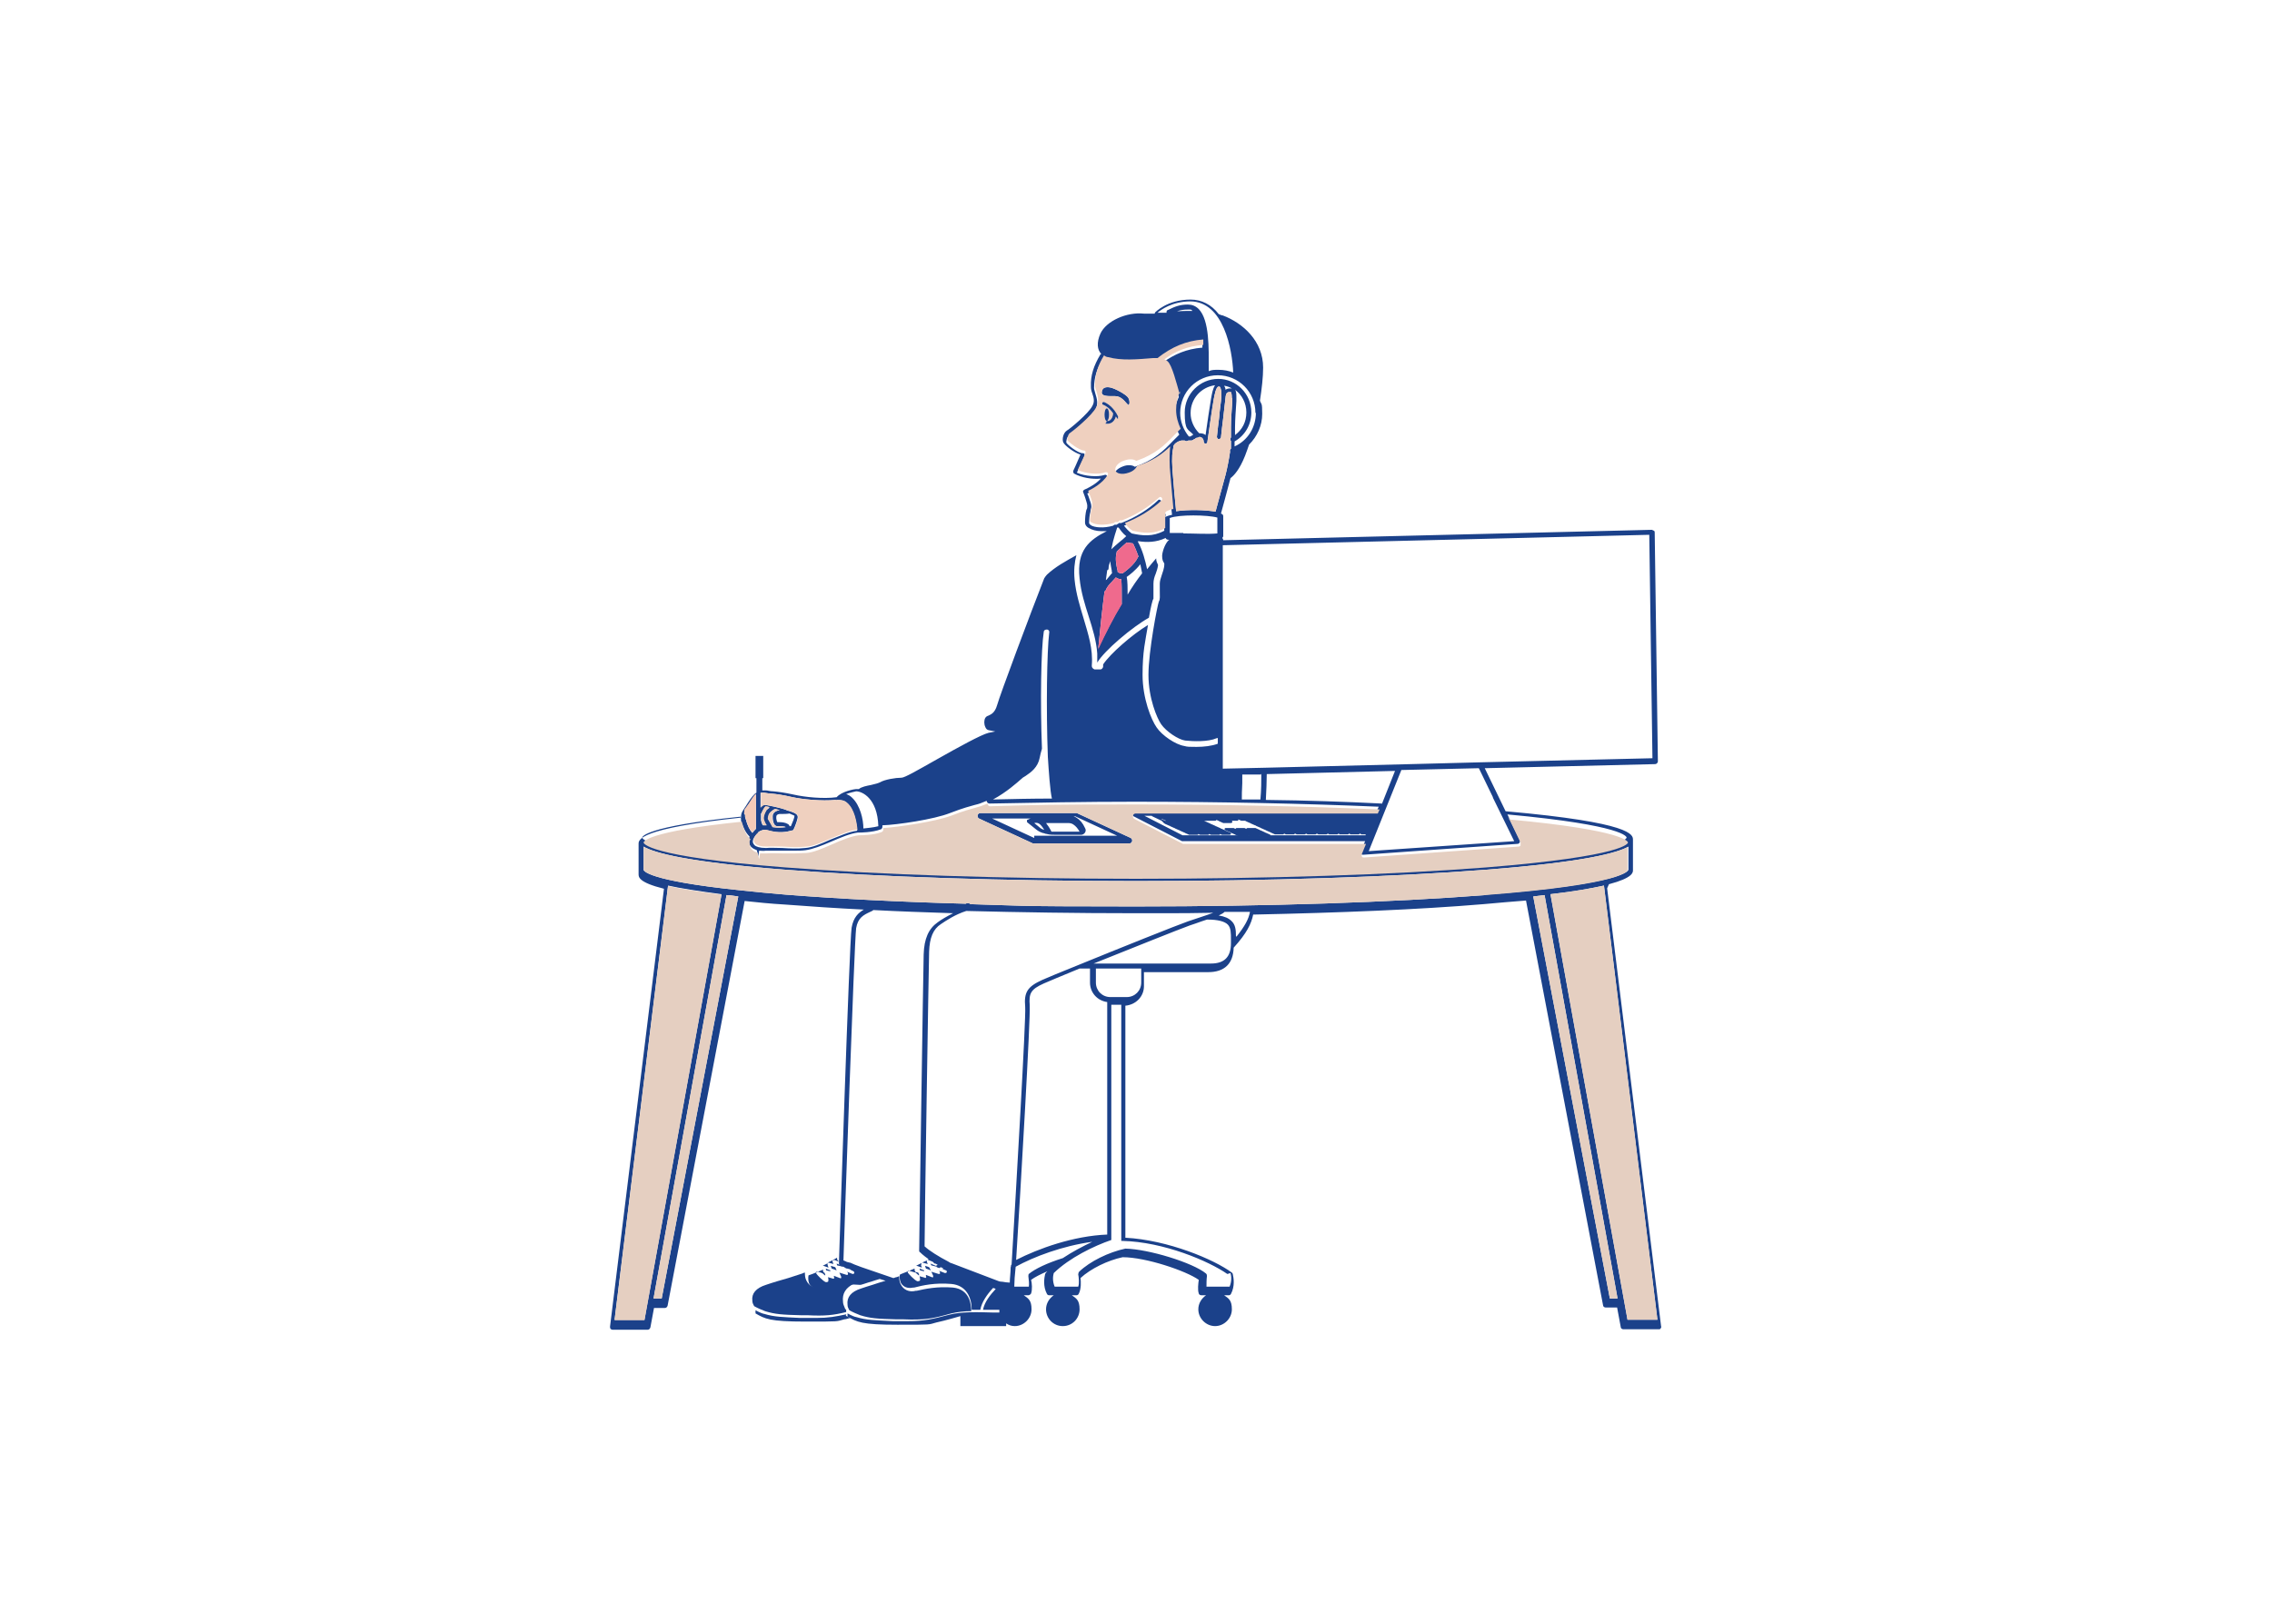 <?xml version="1.0" encoding="UTF-8"?>
<svg id="Layer_1" xmlns="http://www.w3.org/2000/svg" version="1.1" viewBox="0 0 501.3 358.3">
  <!-- Generator: Adobe Illustrator 29.3.1, SVG Export Plug-In . SVG Version: 2.1.0 Build 151)  -->
  <defs>
    <style>
      .st0 {
        fill: #e5cfc1;
      }

      .st1 {
        fill: #ef6a8d;
      }

      .st2 {
        fill: #1b418a;
      }

      .st3 {
        fill: #f4cab8;
      }

      .st4 {
        fill: #efd0bf;
      }
    </style>
  </defs>
  <path class="st2" d="M248.8,89.2c-.6-.5-1.3-1.8-2.8-1.8-1.5,0-3,.1-2.9-.9.1-1,.9-1.2,1.9-1s3.4,1.5,3.9,2.2.4,2.1-.2,1.5Z"/>
  <path class="st2" d="M249.5,184.9l-11.9-5.5c0,0-.2,0-.2,0h-21.1c-.3,0-.5.2-.6.5,0,.3,0,.5.3.7l11.9,5.5c0,0,.2,0,.2,0h21.1c.3,0,.5-.2.6-.5,0-.3,0-.5-.3-.7ZM235.7,181.6c.4,0,.8.1,1.1.3.6.4,1,.9,1.4,1.6h-5.3c-.3,0-.6,0-.9,0-.4-.8-.8-1.4-1.2-1.9h4.9ZM230.4,183.1c-.4-.1-.8-.3-1.1-.6l-1.1-.9c.9-.2,1.4.2,2.2,1.5ZM228.2,184.9l-9.3-4.3h8.6c-.3,0-.5.2-.8.3,0,0,0,0,0,0,0,0,0,0-.1,0,0,0,0,0,0,0h0c0,0,0,0,0,0,0,0,0,0,0,.1,0,0,0,0,0,.1,0,0,0,0,0,.1s0,0,0,.1c0,0,0,0,0,0,0,0,0,0,0,0,0,0,0,0,0,0,0,0,0,0,0,.1s0,0,0,0l2,1.6c.5.4.9.6,1.5.8.3,0,.5.2.8.2.7.2,1.4.2,2.1.2h5.5c.4,0,.7-.2.9-.5.2-.3.2-.7,0-1-.5-1.1-1.1-1.8-1.9-2.3-.2-.1-.5-.3-.7-.3h.4l9.3,4.3h-18.3Z"/>
  <path class="st2" d="M355,195.1c5.3-1.4,5.3-2.6,5.3-3.1v-6.7c0-1.1,0-3.8-28.1-6.3l-4.6-9.5,37.6-.9c.3,0,.6-.3.6-.6l-.7-50.5c0-.2,0-.3-.2-.4-.1-.1-.3-.1-.4-.2l-94.6,2.3c0-.2-.1-.3-.2-.5,0-.1.2-.2.2-.4v-4.4c0-.2-.1-.4-.3-.5,0,0-.1,0-.2-.1.4-1.5,1.6-5.8,2.1-7.8.8-.6,2-1.9,3.2-4.9.3-.8.6-1.6.9-2.5,1.8-1.8,2.9-4.2,2.9-6.8s-.2-2-.5-2.9c.4-2.6.7-5.2.7-7.3,0-5.8-4.4-9.8-8.9-11.5-.3,0-.6-.2-.9-.3-1.6-2.1-3.8-3.2-6.2-3.2-5.2,0-7.8,2.8-7.9,2.9,0,0,0,.1,0,.2-.9,0-1.7,0-2.4,0-3.8-.4-8.3,1.6-9.6,4.4-.9,2-.7,3.6.2,4.5,0,0-.1,0-.2.1-1.5,2.5-2.2,4.7-2.1,7.1,0,.5.1,1,.3,1.5.3.9.6,1.8,0,2.8-.8,1.6-5,5.1-5.6,5.4-.8.5-1.1,1.9-.8,2.6.3.7,2.4,2.3,3.8,2.7-.8,1.9-1.6,3.6-1.6,3.6,0,.2,0,.5.2.6,1.6.9,4,1.3,5.9,1.1-1.1,1.2-2.5,1.9-3.3,2.3-.1,0-.3.1-.4.2-.2.1-.3.3-.2.5.2.6.4,1,.5,1.4.2.7.4,1.2.4,1.6s0,.6-.2.9c-.2.8-.3,1.8-.3,2.8,0,.5.3.9.8,1.2.7.4,1.7.7,2.8.7s.8,0,1.2,0c-3.8,1.9-6.7,4.2-6,10.4.6,6.1,3.5,10.9,3.9,16.6h0s0,2,0,2c1.6-2.7,7.8-7.9,11.4-9.9.4-2.3.8-4,1-4.2,0,0,0,0,0-.2,0,0,0,0,0-.1h0c0-.5,0-1,0-1.4,0-.5,0-1.1,0-1.6,0-.8.2-1.5.5-2.2.2-.6.4-1.1.5-1.8,0,0,0-.1,0-.2h0c-.2-.4-.4-.8-.4-1.4-.6.7-1.3,1.5-2,2.4-.4-1.9-1-4.2-2-6,0,0,0-.1,0-.2,0,0,0,0,0,0,1.9.3,4,.3,6.1-.7,0,.2.3.4.6.4h.2c-.5.3-1.2,1.5-1.5,2.9-.2.9,0,1.7.2,2,.1.1.2.3.2.4,0,1.1-.4,1.9-.6,2.6-.2.6-.4,1.2-.4,1.8s0,1,0,1.5c0,1.2.1,2-.2,2.4-.3.7-2.3,11-2.3,16.2s1.9,9.6,2.8,10.9c1.1,1.6,3.8,3.4,5.3,3.6,1.8.2,5.1.3,6.9-.5,0,0,.2,0,.3-.1v1.3c-1.3.5-3.1.7-4.7.7s-2,0-2.7-.2c-1.9-.3-4.9-2.3-6.1-4.1-1.2-1.7-3.1-6.4-3.1-11.6s.6-7.4,1.2-11c-3.5,2.1-8.4,6.4-9.9,8.7v.5c0,.1-.1.3-.2.4-.1.1-.2.2-.4.2h-1.3c-.3-.1-.6-.4-.6-.7v-.2c.3-3.6-.8-6.9-1.8-10.3-.8-2.7-1.7-5.5-2-8.6-.2-2.1,0-3.9.4-5.4-2.5,1.4-4.7,2.6-6.5,4.3-.2.2-.4.5-.6.8-3.1,7.9-9.8,25.8-10.4,28-.5,1.7-1.3,2-1.9,2.3-.3.1-.5.2-.7.5-.3.5-.3,1.4,0,2,.1.3.3.6.7.7l1.5.3-1.5.3c-1.6.4-6.7,3.2-11.3,5.8-4.6,2.6-7.2,4.1-7.9,4.1-1.3,0-3.7.4-4.7,1-.4.2-1.1.4-2,.6-1,.2-2.1.4-2.7.9-.2,0-.4,0-.6,0s0,0,0,0c-.3,0-3.2.5-4.3,1.8,0,0,0,0,0,0-2.9.4-7,0-9.6-.6-1.8-.4-3.3-.6-4.4-.7-.7,0-1.2-.2-1.6-.2-.3,0-.6,0-.8,0v-2.7h.2v-4.9h-1.7v4.9h.2v3.2c-.2.1-.4.3-.5.4h0c-.5.5-1.2,1.5-1.8,2.5-.3.4-.5.8-.7,1.1-.3.4-.4.9-.4,1.5-22.6,2.4-22.6,4.9-22.6,5.8v6.7c0,.6,0,1.8,5.6,3.2l-11.9,96.6c0,.2,0,.3.1.5.1.1.3.2.4.2h7.8c.3,0,.5-.2.6-.5l.8-4.3h2.4c.3,0,.5-.2.6-.5l17-89.3c2.7.3,5.7.6,9.1.8,5.3.4,11.1.8,17.2,1.1-1.2.7-2.3,1.7-2.7,4-.5,3.1-2.7,71.1-2.8,74,0,.3.1.5.4.6l.8.3h0c0,.1.5.3.5.3,0,0,0,0,0,0h.1s.8.2.8.2h-.2c0,0,.8.4.8.4.1,0,.2.2.2.4,0,.1-.2.2-.4.2l-1.2-.5.2.3c0,.1,0,.2,0,.3,0,.1-.2.1-.3.1l-1.6-.5.4.9c0,.1,0,.2,0,.3,0,0-.2.1-.3,0l-1.3-.5v.3c.1.1.1.2,0,.3,0,0-.2.1-.3,0l-1-.3c.2.8,0,1,0,1,0,0-.2.1-.3.1s-.1,0-.2,0c-.6-.2-2-1.7-2.1-1.9,0,0,0-.2,0-.3,0-.1.2-.2.3-.1l1.4.4c0-.2-.2-.4-.2-.6,0-.1,0-.2,0-.3,0,0,0,0,.1,0-1,.4-2.1.9-3.3,1.3-.1.4-.1,1.1.1,1.7.2.5,1,1.6,2.8,1.2h.2c1.8-.5,4.6-1.1,8.2-.8,0,0,.1,0,.2,0,.8-.2,1.5-.5,2.3-.7.6-.2,1.2-.4,1.9-.6l1.3.4c-1.1.3-2,.6-2.9.9-.9.3-1.7.5-2.5.8-2.2.7-3.2,1.9-3,3.6,0,.5.2.8.4,1.2.7.4,1.6.8,2.4,1.1,2.2.7,3.9.8,7.8.9h1.5c4.9.2,6.5-.1,10.8-1.3,1.3-.3,2.8-.5,4.4-.5,0-1.4-.3-4.8-4-5.2-3.5-.3-6.2.3-8,.7h-.2c-1.5.4-2.8-.2-3.4-1.5-.3-.6-.3-1.2-.3-1.7-.2,0-.4.2-.6.2-.2,0-.5.2-.7.2l-7-2.4-.8-.3h0s-.8-.3-.8-.3h0s-.9-.4-.9-.4h-.1s-.8-.2-.8-.2h.1c0,0-.7-.3-.7-.3.2-6.7,2.4-70.4,2.8-73.3.4-2.3,1.6-2.9,3.1-3.6.2-.1.5-.2.7-.4,5.6.3,11.5.5,17.6.7-1.4.7-2.6,1.4-3.4,2-2,1.4-3,3.6-3.1,7.1-.1,3.4-1,64.7-1,65.3,0,.2,0,.3.2.4.6.6,1.5,1.3,2.6,2,0,0,0,0,0,0,0,0,0,0,0,0,.1,0,.3.2.4.3l.2.2h.1c.2,0,.4.2.6.3l-.4.2.2.3.5.2s0,0,0,0l.4-.2c.2.1.4.2.6.3h-.3c0,.1.8.4.8.4.2,0,.2.2.2.4,0,.1-.2.2-.4.2l-1.3-.5.2.3c0,.1,0,.2,0,.3,0,.1-.2.1-.3.1l-1.6-.5.4.9c0,.1,0,.2,0,.3,0,0-.2.1-.3,0l-1.3-.5v.3c.1.1.1.2,0,.3s-.2.1-.3,0l-1.1-.3c.2.8.1,1,0,1,0,0-.2.1-.3.1s0,0-.2,0c-.6-.2-2-1.7-2.1-1.9,0,0,0-.2,0-.3,0-.1.2-.2.3-.1l1.4.4c0-.2-.2-.4-.2-.6,0-.1,0-.2,0-.3,0,0,0,0,0,0-1,.4-2.1.9-3.2,1.3-.2.4-.1,1.1.1,1.7.2.5,1,1.6,2.8,1.2h.2c1.9-.5,4.6-1.1,8.2-.8,3.4.3,4.5,3.1,4.5,5.7.6,0,1.3,0,1.9,0,.3-1.7,1.5-3.4,2.8-4.8.2,0,.4.1.6.2-1.2,1.3-2.5,2.9-2.8,4.6.7,0,1.4,0,2.1,0,.5,0,1,0,1.5,0,0,.2,0,.4,0,.6-.5,0-1.1,0-1.6,0-3.2-.1-6.8-.2-9.5.5-3.8,1-5.5,1.4-9,1.4s-1.3,0-2,0h-1.5c-3.9-.2-5.7-.2-8-.9-.2,0-1-.3-1.9-.8v.7c2.1,1.2,3.1,1.8,11,1.8s6.7,0,8.6-.5c1.9-.4,5.3-1.4,5.3-1.4v2.2h10.1c0-.2,0-.4,0-.6.6.4,1.2.6,1.9.6,2,0,3.7-1.7,3.7-3.7s-.7-2.4-1.7-3.1h1c.2,0,.5-.2.6-.4.3-.8.2-2.3,0-3,.8-.6,2-1.2,3.6-1.9,0,0-.2.2-.3.3s-.1.2-.2.3c-.2.9-.5,2.7.4,4.4.1.2.3.3.5.3h1c-1,.7-1.7,1.8-1.7,3.1,0,2,1.6,3.7,3.7,3.7s3.7-1.7,3.7-3.7-.7-2.4-1.7-3.1h1c.2,0,.4-.1.5-.3.6-1.1.5-2.8.4-3.5,2.3-2.1,6-3.9,9.3-4.6,5.1,0,14,3,16.8,5-.1.7-.3,2.2,0,3,0,.2.3.4.6.4h1c-1,.7-1.7,1.8-1.7,3.1,0,2,1.7,3.7,3.7,3.7s3.7-1.7,3.7-3.7-.7-2.4-1.7-3.1h1c.2,0,.4-.1.5-.3.9-1.7.6-3.5.4-4.4,0-.1-.1-.2-.2-.3-3.9-2.9-14.1-7.2-23.5-7.7v-51.2c2.3-.2,4.1-2,4.1-4.3v-3.1h14.2c3.6,0,5.5-1.9,5.6-5.4,2.9-3.2,3.9-5.3,4.3-7.3,19.1-.4,36.5-1.1,50.8-2.3,3.5-.3,6.6-.6,9.4-.8l17,89.3c0,.3.3.5.6.5h2.5l.8,4.3c0,.3.3.5.6.5h7.8c.2,0,.3,0,.4-.2.1-.1.2-.3.1-.5l-11.9-96.6ZM329.4,176l4.7,9.6-32.1,2.2,7.2-17.9,17.1-.4,3.1,6.4ZM304.9,177.3c-8-.4-16.6-.7-25.6-.8.1-2.1.2-4.1.2-5.7l28.3-.7-2.9,7.3ZM269.8,120.3l94.1-2.3.7,49.3-37.9.9-15.5.4-32.2.8-9.2.2v-49.4ZM278.3,170.7c0,1.6,0,3.6-.2,5.7-1.4,0-2.7,0-4.1,0,0-.8,0-2.1.1-3.6,0-.6,0-1.2,0-1.9h4.1ZM271.9,87.9v.6c-.1,1.4-.3,4.3-.3,5.7,0,.9,0,1.7,0,2.3h0c-.2.3-.2.6,0,.8,0,0,0,0,0,.1,0,.5,0,.9,0,1.4,0,0,0,.1,0,.2-.2.2-.3.4-.2.6,0,0,0,0,0,.1-.2,1.5-.7,4-1,5.1-.5,1.9-1.8,6.5-2.2,8.1-2.1-.4-6-.5-8.7-.1-.2-1.7-.6-6.5-.8-9.1-.2-2.9,0-4.2.2-5v-.2c.1-.6,1.1-1.2,1.8-1.3.2,0,.4,0,.7,0,.2.2.5.2.8,0,.3,0,.5,0,.7,0,.2,0,.4-.2.6-.3.1,0,.3-.2.5-.3.2,0,.4,0,.6-.2,0,0,0,0,0,0,.7,0,1,.6,1,1.1,0,.2.2.4.4.4h0c.2,0,.4-.2.4-.4,0,0,1.1-7.8,1.4-9.4.2-1,.5-2.8,1.1-2.8s.1,0,.2,0c.4.4.5,1.7.3,3.2-.1.9-.3,2.2-.4,3.6-.2,1.6-.4,3.2-.5,4.3,0,.2.2.5.4.5.2,0,.5-.2.5-.4.1-1.1.3-2.7.5-4.3.2-1.8.4-3.5.5-4.4.1-1.3.5-1.3,1.1-1.3s.1,0,.1,0c0,0,.2.3.2,1.3ZM262.7,91.1c0-3.1,2.3-5.7,5.4-6.1-.5.7-.7,1.9-.9,3-.2,1.2-.9,5.7-1.2,8-.3-.3-.8-.4-1.3-.4h-.1c-1.2-1.2-1.9-2.8-1.9-4.4ZM270.1,85.1c.6.1,1.2.3,1.7.6,0,0-.1,0-.2,0-.4,0-.8,0-1.2.3,0-.4-.2-.7-.3-.9ZM272.5,94.2c0-1.4.2-4.3.3-5.7v-.6c0-.9,0-1.5-.3-1.9,1.5,1.1,2.5,2.9,2.5,5s-.9,3.8-2.5,5c0-.6,0-1.2,0-1.8ZM277.1,91.1c0,3.2-1.8,6.1-4.7,7.4,0-.4,0-.7,0-1.1,2.3-1.3,3.7-3.7,3.7-6.4,0-4.1-3.3-7.4-7.3-7.4s-7.4,3.3-7.4,7.4.7,3.6,1.9,4.9c0,0-.2.1-.3.2-.1,0-.3.2-.3.2,0,0-.2,0-.4,0-1.2-1.5-1.9-3.3-1.9-5.2,0-4.6,3.7-8.3,8.3-8.3s8.3,3.7,8.3,8.3ZM262.6,66.5c7.4,0,9.3,10.7,9.5,15.7-1-.4-2.1-.6-3.2-.6s-1.5,0-2.2.3c0-.2,0-.5,0-.7,0-4.2.2-10.5-2.2-13-.7-.7-1.5-1-2.4-1-1.7,0-2.8.4-4.4,1.2-.2,0-.4.3-.3.6-.7,0-1.4,0-2,0,.7-.6,3.2-2.5,7.3-2.5ZM263.1,68.6c-1.1,0-2.3,0-3.4.1.8-.3,1.5-.4,2.4-.4s.7,0,1,.3ZM244.3,125.8c.2,0,.3-.2.3-.4,0-.6.2-1.1.4-1.6,0,.8.2,1.4.3,2.1,0,.2,0,.4.1.5-.3.4-.7.8-1,1.2-.1.1-.2.3-.4.4.1-.8.2-1.5.3-2.2ZM245.2,121.2c.5-2.6,1.2-4.4,1.3-4.8,0,0,.2,0,.3,0,.3.4.9,1.3,1.7,1.9-.5.5-1,.9-1.5,1.3-.7.6-1.3,1.1-1.8,1.6ZM242.3,143.3c.4-4.2.9-8.9,1.4-12.8.1,0,.2-.2.3-.3.2-.6.7-1.2,1.3-1.8.3-.3.6-.7.9-1,.3.2.7.4,1.2.4.1,1,.1,2.6.1,3.9,0,.6,0,1.1,0,1.5-1.9,3.1-3.6,6.5-5.3,10.1ZM252,126.5c-1.1,1.4-2.2,3-3.2,4.7,0-1.4,0-2.9-.2-3.9.6-.4,2-1.5,3-2.8.1.6.3,1.3.4,2ZM251.1,122.9c-.8,1.8-3,3.3-3.4,3.6-.4,0-.7,0-1.1-.3,0-.2,0-.4-.1-.6-.2-1.1-.5-2.3-.1-3.8,0,0,0,0,0-.1.4-.4.9-.8,1.4-1.3.2-.2.5-.4.8-.7l1.4.2c.4.8.8,1.8,1.2,2.9ZM257.2,113.4c-.2,0-.3.3-.3.5-.1,1.3-.1,2.3,0,3.2-2.6,1.4-4.9,1.1-7.2.6-.7-.5-1.3-1.2-1.7-1.7,3.1-1.2,6-3,8.1-5,.2-.2.2-.5,0-.6-.2-.2-.5-.2-.6,0-2.1,2-5,3.8-8.1,5-.2,0-.3,0-.5,0,0,0-.2.1-.2.2-.1,0-.3.1-.4.2h0c-.3-.1-.5,0-.7.2-2.1.6-4.1.4-4.9-.1-.2-.2-.4-.3-.4-.5,0-.8.1-1.8.3-2.5,0-.5.2-.8.2-1.1,0-.5-.2-1.1-.5-1.9-.1-.3-.2-.6-.4-1t0,0c1-.5,3.1-1.6,4.3-3.5.1-.2,0-.4,0-.5-.1-.1-.3-.2-.5-.1-1.5.5-4.3.3-6.1-.5.3-.7,1-2.2,1.7-3.7,0-.1,0-.3,0-.4,0-.1-.2-.2-.4-.2-1.1,0-3.4-1.9-3.6-2.3-.1-.3.1-1.3.5-1.5.5-.3,5-3.9,5.9-5.8.7-1.3.3-2.5,0-3.5-.1-.5-.3-.9-.3-1.3,0-2.2.6-4.3,2-6.6,0,0,0,0,0,0,.3.2.6.3.9.4,2.9.8,6.4.6,10,.2,0,0,.4,0,.9,0,3.2-2.5,6.3-3.8,10.1-4.1,0,.4,0,.8,0,1.2-3.6.3-6.2,1.5-8.6,3.2.3,0,.5.2.7.4,1,.8,2,4.9,2.7,7.3-.6,1.2-.9,2.6-.9,4.1s.3,2.9,1,4.2c-.5.5-.9.9-1.4,1.4-2.1,2.2-4.1,4.2-8.4,5.7-.5-.4-1.6-.5-2.6-.1-1.4.5-2.2,1.5-2,2.2s1.6,1,2.9.5c.9-.3,1.6-.9,1.9-1.5,3.5-1.2,5.6-2.7,7.3-4.3-.1.9-.3,2.2-.1,4.6.2,2.7.6,7.6.8,9.2-.6.1-1.2.3-1.5.5ZM261.1,117.6c-1.1,0-2.1,0-3,0,0-1,0-2,0-3.3,2-.8,8.4-.7,10.5-.1v3.5c-2.1.2-5,0-7.5,0ZM225.2,172c.3-.3.7-.6,1.1-.8,1.2-.8,2.7-1.9,3.1-4,.1-.6.3-1.3.5-2-.4-10.3-.2-22,.4-25.8,0-.3.3-.5.7-.5.3,0,.6.3.5.7-.5,4-.7,16.8-.3,27.4.2,3.1.5,7.6.9,9.2-4.4,0-8.7.1-13,.2,3-1.6,5.4-3.8,6.1-4.4ZM188.9,174.6c1.3,0,4.7,1.5,4.9,7.7-1.1.3-2.5.4-3.3.5,0-2-.7-5.1-2.5-6.8-.4-.4-.8-.6-1.3-.8.8-.3,1.8-.5,2.2-.6ZM168,179.5c.3-.7.7-1.4.9-1.5.2,0,.5,0,.9.2-.3.2-.6.5-.8.7-.3.4-.7,1.4-.5,2,.1.3.3.8.6,1.2-.3,0-.5,0-.8,0-.2-.3-.3-.7-.4-1.1v-1.6ZM171.9,178.8c-1.2.2-1.4.9-1.4,1.3,0,.4,0,2.1,1,2.2,0,0,.2,0,.4,0,.4,0,1.2,0,1.5.2-.8.1-1.7.2-2.9,0,0-.1-.1-.2-.2-.4-.3-.5-.6-1.1-.8-1.4,0-.3.1-.9.3-1.2.3-.4.7-.7,1.2-1,0,0,0,0,0,0,.4,0,.7.2,1.1.3,0,0-.1,0-.2,0ZM172.3,179.6c.6,0,1.3,0,1.9-.1.4.2,1,.4,1.1.5,0,.4-.4,1.4-.8,2.3,0,0-.2,0-.3,0,0-.2-.2-.4-.4-.5-.5-.3-1.2-.4-2-.4-.1,0-.2,0-.3,0-.1-.2-.3-.8-.2-1.3,0,0,0-.4.7-.5,0,0,.2,0,.3,0ZM167.3,183.6c.4-.3,1.2-.7,2.1-.4,2.5.7,4,.4,5.5,0,0,0,0,0,0,0h0c0,0,0,0,.1,0,0,0,0,0,0,0,0,0,0,0,0,0h0c.5-1,.9-2.2,1-2.8.1-.8-.8-1.1-2-1.5,0,0,0,0,0,0,0,0,0,0,0,0-.2,0-.4-.1-.6-.2-1.3-.5-3.9-1-4.6-1.1-.4,0-.7.2-1,.6v-3.3c.2,0,.4,0,.6,0,.4,0,1,.2,1.7.2,1.1.1,2.6.3,4.3.7,2.6.6,6.9,1,9.9.7.1,0,.2.1.4,0,.9,0,1.6.1,2.2.7,1.5,1.3,2.1,4.2,2.2,6.1-1.8.2-3.9,1.2-6,2-2,.9-3.9,1.7-5.4,1.8-1.8.2-3.5.1-5.1,0-1.3,0-2.5-.1-3.6,0-1.4,0-2.2-.3-2.5-.6-.4-.4-.4-.7-.4-.9,0-.4.4-1.2,1.1-1.7ZM164.4,178.6c.2-.2.4-.6.8-1.1.5-.8,1.2-1.9,1.6-2.2v7.6s0,0,0,0c-.3.3-.6.6-.8.9-.7-.8-1-1.6-1.3-2.5,0-.2-.1-.4-.2-.6,0-.1,0-.2-.1-.4,0,0,0-.2,0-.3,0-.1,0-.3-.2-.4,0-.5,0-.8.2-1.1ZM163.5,180.7c0,0,0,.2,0,.3,0,.2.1.4.2.6.3.9.7,2,1.7,3-.1.3-.2.6-.2.8,0,.6.2,1.2.7,1.6.2.2.6.4,1.1.6l.3,1.4h0l.2-1.3c.4,0,.9.1,1.5,0,1.1,0,2.3,0,3.5,0,.9,0,1.8,0,2.7,0s1.7,0,2.5-.1c1.6-.2,3.6-1,5.7-1.9,2.1-.9,4.2-1.8,5.9-2,.1,0,.2,0,.3,0s2.9,0,4.7-.7c.2,0,.4-.3.4-.6v-.3c3.2-.1,11.4-1.3,14.9-2.7,3.1-1.2,4.5-1.5,5.5-1.8.9-.2,1.4-.4,2.6-.9,0,0,0,0,0,0,0,0,0,0,0,0,0,.3.3.6.6.6h0c10.3-.2,21-.4,31.9-.4,19,0,37.6.4,54,1.1l-.4.9h-53.4c-.3,0-.5.2-.6.5,0,.3,0,.5.3.7l10.7,5.5c0,0,.2,0,.3,0h40.1l-.9,2.2c0,.2,0,.4,0,.6.1.2.3.2.5.2h0l34-2.4c.2,0,.4-.1.5-.3.1-.2.1-.4,0-.6l-2.7-5.6c26,2.4,26.3,5,26.3,5.1s-.4,3.1-31.4,5.5c-20.6,1.6-48,2.5-77.2,2.5s-56.6-.9-77.2-2.5c-31.1-2.5-31.4-5.4-31.4-5.5s.3-2.4,21.7-4.6ZM256.9,181.7s0,0,.1,0c0,0,0,.1.1.1l.9.4s0,0,.1,0c0,0,0,0,.1.1l.9.4s0,0,.1,0c0,0,0,.1.1.1l.9.4s0,0,.1,0c0,0,0,.1.1.1l.9.4s0,0,.1,0c0,0,0,.1.1.1l.9.4s0,0,.1,0h1.6c.1,0,.3,0,.3-.2l.4.2s0,0,.1,0h1.6c.1,0,.2,0,.3-.2l.4.2s0,0,.1,0h1.6c.1,0,.3,0,.3-.2l.4.2s0,0,.1,0h1.6c.1,0,.3-.1.3-.2,0-.1,0-.3-.2-.3l-.9-.4s0,0-.1,0c0,0,0,0-.1-.1l-.9-.4s0,0-.1,0c0,0,0-.1-.1-.1l-.9-.4s0,0-.1,0c0,0,0-.1-.1-.1l-.9-.4s0,0-.1,0c0,0,0-.1-.1-.1l-.9-.4s0,0-.1,0c0,0,0-.1-.1-.1h-.2c0-.1.6-.1.6-.1h.1c0,0,0,0,.1,0h1.6c.1,0,.2,0,.3-.2l.4.2s0,0,.1,0c0,0,0,.1.1.1l.9.4s0,0,.1,0h1.6c.1,0,.3-.1.3-.2,0-.1,0-.3-.2-.3h0s1.2,0,1.2,0c0,0,.2,0,.2,0,0,0,.1,0,.1-.1,0,0,0-.1,0-.2l.7.3s0,0,0,0h.8c0,0,0,0,.1,0,0,0,0,.1.1.1l.9.4s0,0,.1,0c0,0,0,.1.1.1l.9.4s0,0,.1,0c0,0,0,0,.1.1l.9.4s0,0,.1,0c0,0,0,.1.1.1l.9.4s0,0,.1,0c0,0,0,.1.1.1l.9.4s0,0,.1,0c0,0,0,.1.1.1l.9.4s0,0,.1,0h1.6c.1,0,.3,0,.3-.2l.4.2s0,0,.1,0h1.6c.1,0,.2,0,.3-.2l.4.2s0,0,.1,0h1.6c.1,0,.3,0,.3-.2l.4.2s0,0,.1,0h1.6c.1,0,.2,0,.3-.2l.4.2s0,0,.1,0h1.6c.1,0,.3,0,.3-.2l.4.2s0,0,.1,0h1.6c.1,0,.2,0,.3-.2l.3.2s0,0,.1,0h1.6c.1,0,.3,0,.3-.2l.4.2s0,0,.1,0h1.6c.1,0,.2,0,.3-.2l.4.2s0,0,.1,0h.8v.2h-40.4l-8.4-4.3h1.6c0,0,0,0,.1.1l2.1,1ZM256.2,180.7h.2l.9.4h-.2l-.9-.4ZM142.2,291.2h-6.6l11.8-95.8c2.7.6,6.5,1.2,11.8,1.9l-17,93.9ZM146,286.5h-1.8l16.1-89c.8,0,1.7.2,2.6.3l-16.9,88.7ZM223,279.4h0c0,1.4-.2,2.6-.2,3.6-.5,0-1.1-.1-1.7-.2-.2,0-.4,0-.7-.1,0,0,0,0,0,0l-10.5-4h0c-.2,0-.4-.2-.6-.3-2.3-1.2-4.2-2.4-5.3-3.4,0-4.4.9-61.7,1-65,.1-3.1.9-5,2.6-6.1,1.2-.8,3.1-2.1,5.6-2.9,11.8.3,24.4.5,37.3.5s11.6,0,17.2-.1c-.9.3-1.9.7-2.9,1-.9.3-1.8.6-2.7.9-2.3.8-15.3,6-24.1,9.6h0c-4,1.6-7.1,2.9-8,3.3-3.3,1.5-4.1,2.7-3.8,6,.2,2.5-2,40.1-3,56.8-.2.2-.2.4,0,.7ZM244.3,221.1v51.3c-7.5.3-15.2,3.1-20.1,5.6,1-15.6,3.2-53.5,3-56.2-.2-2.6.2-3.5,3.1-4.8.9-.4,4-1.7,7.9-3.3h2.3v3.1c0,2.2,1.6,4,3.8,4.3ZM227.1,281c-.2.1-.2.4-.2.6.1.7.2,1.7.1,2.3h-3.2c0,0,0-.1,0-.2,0-.9.1-2.4.3-4.2,4-2.2,10.3-4.6,16.9-5.5-2.1,1-4.4,2.2-6.5,3.6-3.5,1.1-6.2,2.4-7.5,3.5ZM271.5,280.9c.2.7.3,1.8-.2,3h-5.1c0-.6,0-1.7.1-2.3,0-.2,0-.4-.2-.6-2.9-2.4-12.7-5.4-17.8-5.5h0s0,0,0,0h0c-3.7.8-7.8,2.8-10.2,5.1-.1.1-.2.4-.2.6.1.5.3,1.9,0,2.7h-5.2c-.5-1.2-.4-2.3-.2-3,3.5-3.4,8.9-6,12.7-7.3t0,0s0,0,0,0c0,0,0,0,0,0,0,0,0,0,0,0,0,0,0,0,0,0,0,0,0,0,0,0s0,0,0,0c0,0,0,0,0,0,0,0,0,0,0,0,0,0,0,0,0-.1h0v-51.8h2.2v51.8s0,0,0,.1c0,0,0,0,0,.1,0,0,0,0,0,.1s0,0,0,0c0,0,0,0,0,0,0,0,0,0,0,0,0,0,0,0,.1,0,0,0,0,0,.1,0,9.2.2,19.2,4.5,23.2,7.3ZM251.8,216.8c0,1.8-1.4,3.2-3.2,3.2h-3.6c-1.8,0-3.2-1.4-3.2-3.2v-3.1h10v3.1ZM271.6,207.3c0,.3,0,.5,0,.8,0,3-1.4,4.5-4.4,4.5h-25.9c8.5-3.4,19.2-7.7,21.2-8.4.9-.3,1.8-.6,2.6-.9.4-.1.8-.3,1.2-.4,0,0,0,0,.1,0,2.3,0,3.8.4,4.5,1.1.7.7.7,1.9.7,3.3ZM272.7,206.5c0-1.3-.1-2.5-1-3.3-.6-.6-1.5-1-2.8-1.2.6-.3,1-.5,1.3-.8,1.9,0,3.7,0,5.6,0-.3,1.6-1.1,3.1-3,5.5ZM327.7,197.5c-20.6,1.6-48,2.5-77.2,2.5s-24.9-.2-36.4-.5c-.1-.2-.4-.2-.6-.2-.1,0-.3,0-.4.1-14.8-.4-28.3-1.1-39.7-2-3.6-.3-6.7-.6-9.5-.9h0s0,0,0,0c-21.6-2.2-21.9-4.5-21.9-4.6v-5.1c2.4,1.4,9.6,3.4,31.3,5.1,20.7,1.6,48.1,2.5,77.3,2.5s56.6-.9,77.3-2.5c21.7-1.7,28.9-3.7,31.4-5.1v5.1c0,.1-.4,3.1-31.4,5.5ZM355.2,286.5l-16.9-88.7c.9-.1,1.7-.2,2.5-.3l16.1,89h-1.8ZM359.1,291.2l-17-93.9c5.3-.6,9.1-1.3,11.8-1.9l11.8,95.8h-6.6ZM205.5,277.9c0-.1,0-.3,0-.4-.3.1-.6.3-.9.5,0,0,.1,0,.2,0l1,.4-.4-.5ZM204.5,278.4c0-.1,0-.2,0-.3,0,0,0,0,0,0-.3.2-.7.3-1.1.5,0,0,.1,0,.2,0l1.1.3-.2-.5ZM203.3,279c0,0,0-.2,0-.3,0,0,0,0,0,0-.4.2-.8.4-1.2.6,0,0,.2,0,.2,0l1.1.4-.2-.6ZM184.1,278l1,.4-.4-.5c0-.1,0-.3,0-.4-.5.3-1.2.7-2.1,1.1,0,0,.1,0,.2,0l1.1.3-.2-.5c0-.1,0-.2,0-.3,0,0,.2-.1.3,0ZM182.6,279c0,0,0-.2,0-.3,0,0,0,0,.1,0-.4.2-.8.4-1.2.6,0,0,.1,0,.2,0l1.1.4-.2-.6Z"/>
  <path class="st0" d="M357,286.5h-1.8l-16.9-88.7c.9-.1,1.7-.2,2.5-.3l16.1,89Z"/>
  <path class="st0" d="M162.9,197.8l-16.9,88.7h-1.8l16.1-89c.8,0,1.7.2,2.6.3Z"/>
  <path class="st0" d="M159.2,197.4l-17,93.9h-6.6l11.8-95.8c2.7.6,6.5,1.2,11.8,1.9Z"/>
  <path class="st0" d="M365.7,291.2h-6.6l-17-93.9c5.3-.6,9.1-1.3,11.8-1.9l11.8,95.8Z"/>
  <path class="st0" d="M359.1,186.9v5.1c0,.1-.4,3.1-31.4,5.5-20.6,1.6-48,2.5-77.2,2.5s-24.9-.2-36.4-.5c-.1-.2-.4-.2-.6-.2-.1,0-.3,0-.4.1-14.8-.4-28.3-1.1-39.7-2-3.6-.3-6.7-.6-9.5-.9h0s0,0,0,0c-21.6-2.2-21.9-4.5-21.9-4.6v-5.1c2.4,1.4,9.6,3.4,31.3,5.1,20.7,1.6,48.1,2.5,77.3,2.5s56.6-.9,77.3-2.5c21.7-1.7,28.9-3.7,31.4-5.1Z"/>
  <path class="st0" d="M332.8,180.3l2.7,5.6c0,.2,0,.4,0,.6,0,.2-.3.3-.5.3l-34,2.4h0c-.2,0-.4,0-.5-.2-.1-.2-.1-.4,0-.6l.9-2.2h-40.1c0,0-.2,0-.3,0l-10.7-5.5c-.2-.1-.4-.4-.3-.7,0-.3.3-.5.6-.5h53.4l.4-.9c-16.4-.7-35-1.1-54-1.1s-21.6.1-31.9.4h0c-.3,0-.6-.2-.6-.6,0,0,0,0,0,0,0,0,0,0,0,0-1.2.5-1.8.7-2.6.9-1,.3-2.4.6-5.5,1.8-3.5,1.3-11.7,2.5-14.9,2.7v.3c0,.2-.1.5-.4.6-1.8.7-4.6.7-4.7.7s-.2,0-.3,0c-1.7.2-3.9,1.1-5.9,2-2.1.9-4.1,1.8-5.7,1.9-.9,0-1.7.1-2.5.1s-1.8,0-2.7,0c-1.2,0-2.4-.1-3.5,0-.6,0-1.1,0-1.5,0l-.2,1.3h0l-.3-1.4c-.5-.2-.9-.4-1.1-.6-.5-.4-.7-1-.7-1.6s0-.5.2-.8c-1-1-1.4-2.1-1.7-3,0-.2-.1-.4-.2-.6,0,0,0-.2,0-.3-21.4,2.2-21.7,4.5-21.7,4.6s.4,3.1,31.4,5.5c20.6,1.6,48,2.5,77.2,2.5s56.6-.9,77.2-2.5c31.1-2.5,31.4-5.4,31.4-5.5s-.3-2.7-26.3-5.1ZM249.8,185.6c0,.3-.3.5-.6.5h-21.1c0,0-.2,0-.2,0l-11.9-5.5c-.2-.1-.4-.4-.3-.7,0-.3.3-.5.6-.5h21.1c0,0,.2,0,.2,0l11.9,5.5c.2.1.4.4.3.7Z"/>
  <path class="st1" d="M247.6,133.2c-1.9,3.1-3.6,6.5-5.3,10.1.4-4.2.9-8.9,1.4-12.8.1,0,.2-.2.3-.3.2-.6.7-1.2,1.3-1.8.3-.3.6-.7.9-1,.3.2.7.4,1.2.4.1,1,.1,2.6.1,3.9,0,.6,0,1.1,0,1.5Z"/>
  <path class="st1" d="M251.1,122.9c-.8,1.8-3,3.3-3.4,3.6-.4,0-.7,0-1.1-.3,0-.2,0-.4-.1-.6-.2-1.1-.5-2.3-.1-3.8,0,0,0,0,0-.1.4-.4.9-.8,1.4-1.3.2-.2.5-.4.8-.7l1.4.2c.4.8.8,1.8,1.2,2.9Z"/>
  <path class="st4" d="M169.1,178.9c-.3.4-.7,1.4-.5,2,.1.3.3.8.6,1.2-.3,0-.5,0-.8,0-.2-.3-.3-.7-.4-1.1v-1.6c.3-.7.7-1.4.9-1.5.2,0,.5,0,.9.2-.3.2-.6.5-.8.7Z"/>
  <path class="st4" d="M173.3,182.5c-.8.1-1.7.2-2.9,0,0-.1-.1-.2-.2-.4-.3-.5-.6-1.1-.8-1.4,0-.3.1-.9.3-1.2.3-.4.7-.7,1.2-1,0,0,0,0,0,0,.4,0,.7.2,1.1.3,0,0-.1,0-.2,0-1.2.2-1.4.9-1.4,1.3,0,.4,0,2.1,1,2.2,0,0,.2,0,.4,0,.4,0,1.2,0,1.5.2Z"/>
  <path class="st3" d="M166.8,175.2v7.6s0,0,0,0c-.3.3-.6.6-.8.9-.7-.8-1-1.6-1.3-2.5,0-.2-.1-.4-.2-.6,0-.1,0-.2-.1-.4,0,0,0-.2,0-.3,0-.1,0-.3-.2-.4,0-.5,0-.8.2-1.1.2-.2.4-.6.8-1.1.5-.8,1.2-1.9,1.6-2.2Z"/>
  <path class="st4" d="M189.3,183c-1.8.2-3.9,1.2-6,2-2,.9-3.9,1.7-5.4,1.8-1.8.2-3.5.1-5.1,0-1.3,0-2.5-.1-3.6,0-1.4,0-2.2-.3-2.5-.6-.4-.4-.4-.7-.4-.9,0-.4.4-1.2,1.1-1.7.4-.3,1.2-.7,2.1-.4,2.5.7,4,.4,5.5,0,0,0,0,0,0,0h0c0,0,0,0,.1,0,0,0,0,0,0,0,0,0,0,0,0,0h0c.5-1,.9-2.2,1-2.8.1-.8-.8-1.1-2-1.5,0,0,0,0,0,0,0,0,0,0,0,0-.2,0-.4-.1-.6-.2-1.3-.5-3.9-1-4.6-1.1-.4,0-.7.2-1,.6v-3.3c.2,0,.4,0,.6,0,.4,0,1,.2,1.7.2,1.1.1,2.6.3,4.3.7,2.6.6,6.9,1,9.9.7.1,0,.2.1.4,0,.9,0,1.6.1,2.2.7,1.5,1.3,2.1,4.2,2.2,6.1Z"/>
  <path class="st4" d="M271.9,87.9v.6c-.1,1.4-.3,4.3-.3,5.7,0,.9,0,1.7,0,2.3h0c-.2.3-.2.6,0,.8,0,0,0,0,0,.1,0,.5,0,.9,0,1.4,0,0,0,.1,0,.2-.2.2-.3.4-.2.6,0,0,0,0,0,.1-.2,1.5-.7,4-1,5.1-.5,1.9-1.8,6.5-2.2,8.1-2.1-.4-6-.5-8.7-.1-.2-1.7-.6-6.5-.8-9.1-.2-2.9,0-4.2.2-5v-.2c.1-.6,1.1-1.2,1.8-1.3.2,0,.4,0,.7,0,.2.2.5.2.8,0,.3,0,.5,0,.7,0,.2,0,.4-.2.6-.3.1,0,.3-.2.5-.3.2,0,.4,0,.6-.2,0,0,0,0,0,0,.7,0,1,.6,1,1.1,0,.2.2.4.4.4h0c.2,0,.4-.2.4-.4,0,0,1.1-7.8,1.4-9.4.2-1,.5-2.8,1.1-2.8s.1,0,.2,0c.4.4.5,1.7.3,3.2-.1.9-.3,2.2-.4,3.6-.2,1.6-.4,3.2-.5,4.3,0,.2.2.5.4.5.2,0,.5-.2.5-.4.1-1.1.3-2.7.5-4.3.2-1.8.4-3.5.5-4.4.1-1.3.5-1.3,1.1-1.3s.1,0,.1,0c0,0,.2.3.2,1.3Z"/>
  <path class="st4" d="M260.3,87c-.7-2.4-1.7-6.5-2.7-7.3-.2-.2-.5-.3-.7-.4,2.4-1.8,5-2.9,8.6-3.2,0-.4,0-.8,0-1.2-3.8.3-6.9,1.6-10.1,4.1-.6,0-.9,0-.9,0-3.6.3-7.1.6-10-.2-.3,0-.7-.2-.9-.4,0,0,0,0,0,0-1.4,2.3-2,4.4-2,6.6,0,.4.1.8.3,1.3.3,1,.7,2.2,0,3.5-.9,1.9-5.4,5.5-5.9,5.8-.3.2-.6,1.2-.5,1.5.2.4,2.5,2.2,3.6,2.3.1,0,.3,0,.4.2,0,.1,0,.3,0,.4-.7,1.5-1.4,3-1.7,3.7,1.7.8,4.6,1.1,6.1.5.2,0,.4,0,.5.1.1.2.1.4,0,.5-1.2,1.9-3.3,3-4.3,3.5t0,0c.1.4.2.7.4,1,.3.8.5,1.4.5,1.9s0,.6-.2,1.1c-.1.7-.3,1.7-.3,2.5,0,.2.1.4.4.5.8.5,2.7.7,4.9.1.1-.2.4-.3.7-.2h0c.1,0,.3-.1.4-.2,0,0,.1-.2.2-.2.2,0,.3,0,.5,0,3.1-1.2,5.9-3,8.1-5,.2-.2.5-.2.6,0,.2.2.2.5,0,.6-2.1,2-5,3.8-8.1,5,.3.5,1,1.3,1.7,1.7,2.3.5,4.6.9,7.2-.6,0-.9,0-1.9,0-3.2,0-.2.1-.4.3-.5.4-.2.9-.4,1.5-.5-.1-1.6-.6-6.5-.8-9.2-.1-2.4,0-3.7.1-4.6-1.7,1.6-3.8,3.2-7.3,4.3-.3.6-.9,1.2-1.9,1.5-1.4.5-2.7.2-2.9-.5s.6-1.8,2-2.2c1.1-.4,2.1-.3,2.6.1,4.3-1.5,6.3-3.5,8.4-5.7.4-.4.9-.9,1.4-1.4-.6-1.3-1-2.7-1-4.2s.3-2.9.9-4.1ZM246.8,92.4s0,0-.1,0c-.1,0-.2,0-.3-.2,0-.1-.1-.2-.2-.3-.2.8-.8,1.6-1.8,1.6s-.3-.1-.3-.3,0-.2.1-.3c-.3,0-.5-.7-.5-1.4s.2-1.4.5-1.4.5.6.5,1.4-.2,1.2-.4,1.4c1.1,0,1.3-1.4,1.3-1.7s0,0,0,0c-.8-1.2-1.7-1.7-2.2-1.9-.2,0-.2-.2-.2-.4,0-.1.2-.2.4-.2.7.3,2.1,1.1,3.1,3.2,0,.1,0,.3-.1.4ZM248.8,89.2c-.6-.5-1.3-1.8-2.8-1.8-1.5,0-3,.1-2.9-.9.1-1,.9-1.2,1.9-1s3.4,1.5,3.9,2.2.4,2.1-.2,1.5Z"/>
  <path class="st2" d="M272.5,184.1c0,0,0,.1.1.1l.9.4s0,0,.1,0h1.6c.1,0,.2,0,.3-.2l.4.2s0,0,.1,0h1.6c.1,0,.3,0,.3-.2l.4.2s0,0,.1,0h1.6c.1,0,.3,0,.3-.2s0-.3-.2-.3l-.9-.4s0,0-.1,0c0,0,0-.1-.1-.1l-.9-.4s0,0-.1,0c0,0,0-.1-.1-.1l-.9-.4s0,0-.1,0h-1.6c-.1,0-.3,0-.3.2l-.4-.2s0,0-.1,0h-1.6c-.1,0-.2,0-.3.2l-.4-.2s0,0-.1,0h-1.6c-.1,0-.3,0-.3.2s0,.3.2.3l.9.4s0,0,.1,0c0,0,0,.1.1.1l.9.4s0,0,.1,0Z"/>
  <path class="st2" d="M246.8,92.4s0,0-.1,0c-.1,0-.2,0-.3-.2,0-.1-.1-.2-.2-.3-.2.8-.8,1.6-1.8,1.6s-.3-.1-.3-.3,0-.2.1-.3c-.3,0-.5-.7-.5-1.4s.2-1.4.5-1.4.5.6.5,1.4-.2,1.2-.4,1.4c1.1,0,1.3-1.4,1.3-1.7s0,0,0,0c-.8-1.2-1.7-1.7-2.2-1.9-.2,0-.2-.2-.2-.4,0-.1.2-.2.4-.2.7.3,2.1,1.1,3.1,3.2,0,.1,0,.3-.1.4Z"/>
  <polygon class="st2" points="206.7 279.5 206.5 279.3 205.3 278.8 205.5 279.2 206.7 279.5"/>
  <polygon class="st2" points="204.1 279.3 204.3 279.9 205.4 280.3 205 279.6 204.1 279.3"/>
  <path class="st2" d="M202.8,281.4c0-.2-.1-.4-.2-.6l-.8-.2c.3.3.7.6.9.8Z"/>
  <polygon class="st2" points="186 279.5 185.8 279.3 184.6 278.8 184.7 279.2 186 279.5"/>
  <polygon class="st2" points="183.3 279.3 183.5 279.9 184.6 280.3 184.3 279.6 183.3 279.3"/>
  <path class="st2" d="M186.7,290.2v-.2c-2.3.5-3.9.8-6.6.8s-1.3,0-2,0h-1.5c-3.9-.2-5.7-.2-8-.9-.2,0-1-.3-1.9-.8v.7c2.1,1.2,3.1,1.8,11,1.8s6.7,0,8.6-.5c.4,0,.8-.2,1.3-.3-.2-.1-.4-.2-.6-.3l-.4-.2Z"/>
  <path class="st2" d="M182.3,280.3l.9.2v-.2c0,0-1-.4-1-.4,0,.1.1.3.1.4Z"/>
  <path class="st2" d="M176.6,290.2h1.5c3.9.2,5.8,0,8.6-.7v-.6s0,0,0,0h-.2c0-.1-.1-.3-.1-.3-.2-.5-.4-.9-.4-1.4-.2-1.8.6-3.1,2.5-4-3-.2-5.4.4-7,.8h-.2c-1.5.4-2.8-.2-3.4-1.5-.3-.6-.3-1.2-.3-1.7-.2,0-.4.1-.6.2-2.4.8-4,1.3-5.5,1.7-.9.3-1.7.5-2.5.8-2.2.7-3.2,1.9-3,3.5,0,.5.2.8.4,1.2.7.4,1.6.8,2.4,1.1,2.2.7,3.9.8,7.8.9Z"/>
  <path class="st2" d="M182.1,281.4c0-.2-.1-.4-.2-.6l-.8-.2c.3.3.7.6.9.8Z"/>
  <path class="st2" d="M203,280.3l.9.2v-.2c0,0-1-.4-1-.4,0,.1.1.3.1.4Z"/>
</svg>